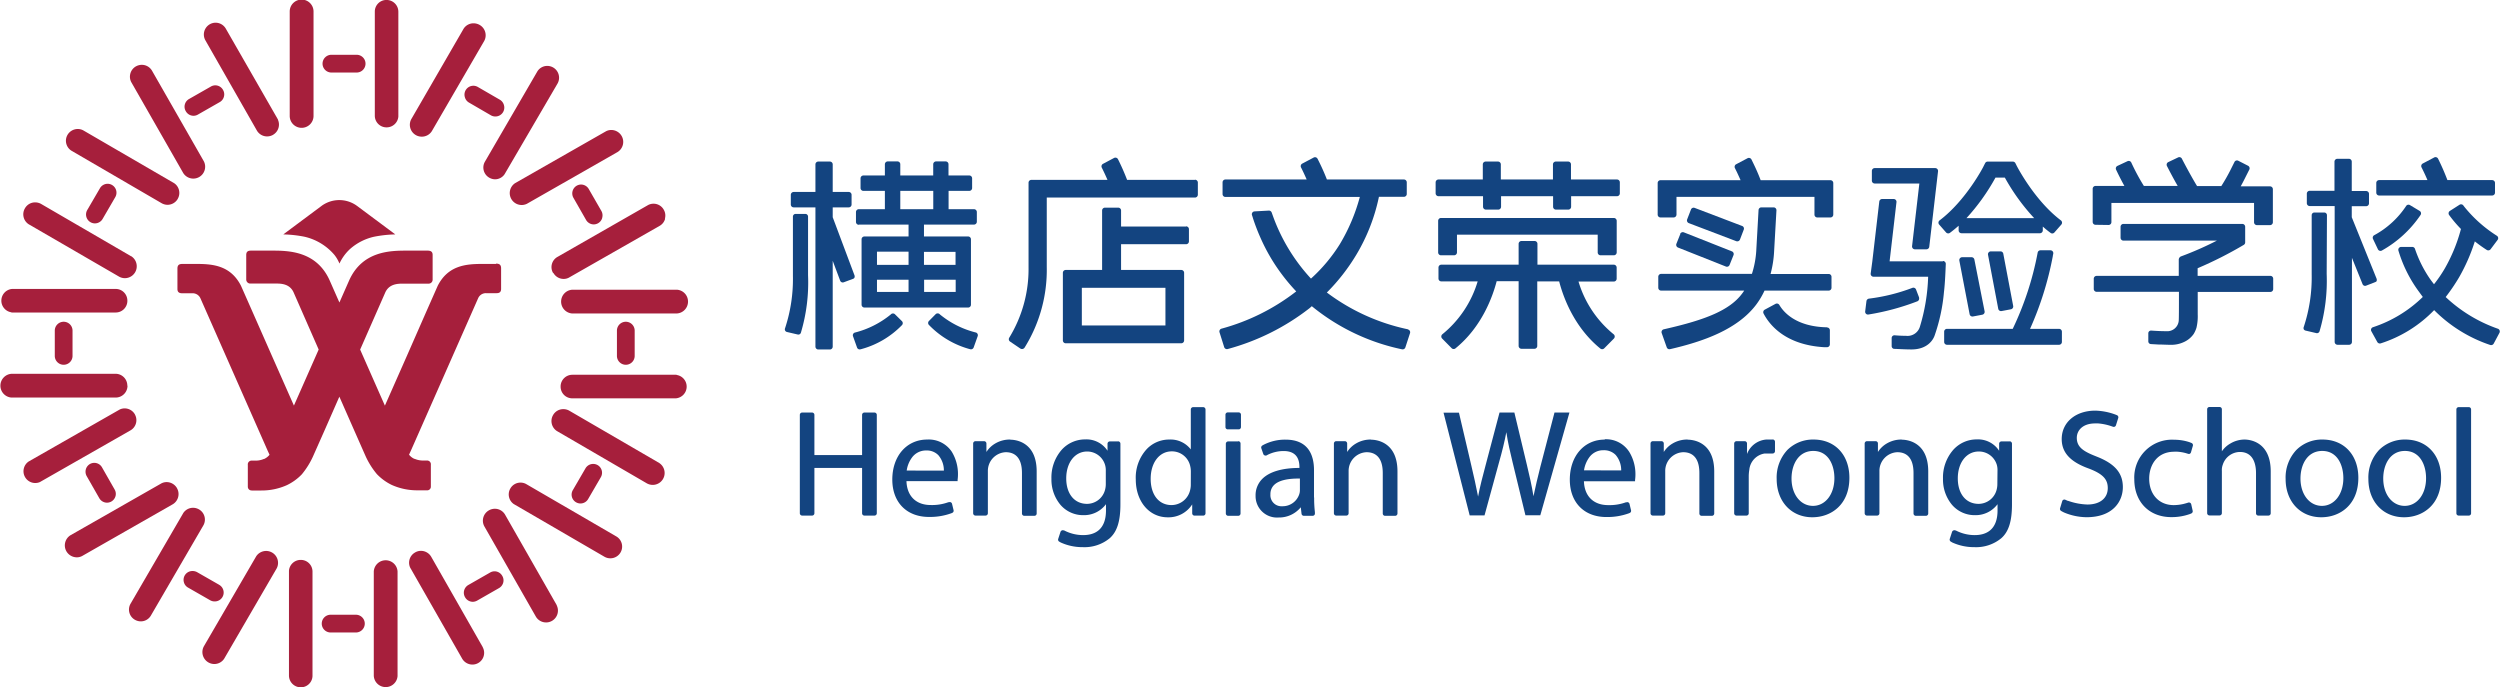 <svg id="图层_1" data-name="图层 1" xmlns="http://www.w3.org/2000/svg" viewBox="0 0 535.27 147.16"><defs><style>.cls-1{fill:#a61f3c;}.cls-2{fill:#134480;}</style></defs><title>wenrongshiyanxuexiao</title><path class="cls-1" d="M112.7,68h-3c-3.5,0-7.3.34-9.51,4.68l-2.51,5.68L93.45,88,88.88,98.34l-5.3-12,5.33-12.12c.83-2,2.8-2,3.89-2h5.36a.86.86,0,0,0,.94-.9V66.1c0-.62-.26-.92-1-.95H93.68c-3.51,0-9.63,0-12.48,6.44l-2.06,4.67-2.06-4.67c-2.84-6.44-9-6.44-12.47-6.44H60.19c-.75,0-1,.33-1,.95v5.2a.87.87,0,0,0,.94.9h5.37c1.08,0,3.05,0,3.88,2L74.7,86.33l-5.3,12L64.83,88l-4.25-9.64-2.51-5.68c-2.22-4.34-6-4.68-9.52-4.68h-3c-.72,0-1.09.22-1.09,1v4.36c0,.57.26.9.94.92h2.28a1.82,1.82,0,0,1,1.7,1.07l14.4,32.64.4.87a3.19,3.19,0,0,1-1.16.9l-.07,0h0a4.41,4.41,0,0,1-1.57.35h-1a.81.81,0,0,0-.85.91v4.7s0,.79.9.79h2a13.14,13.14,0,0,0,5.47-1.15,11,11,0,0,0,3.2-2.32,17.08,17.08,0,0,0,2.37-3.79L76,103.55l3.13-7.13,3.14,7.13,2.5,5.66A16.89,16.89,0,0,0,87.16,113a11.13,11.13,0,0,0,3.19,2.32,13.19,13.19,0,0,0,5.48,1.15h2a.78.78,0,0,0,.89-.79V111a.81.81,0,0,0-.86-.91h-1a4.46,4.46,0,0,1-1.58-.35h0l-.08,0a3.05,3.05,0,0,1-1.15-.9l.4-.87,14.4-32.64a1.8,1.8,0,0,1,1.69-1.07h2.28c.69,0,.94-.35.94-.92V68.93c0-.73-.36-1-1.08-1" transform="translate(-6.47 -11.49)"/><path class="cls-1" d="M82.88,55.55h0a6.42,6.42,0,0,0-7.53,0l-8.23,6.13a25.77,25.77,0,0,1,4.56.5,11.88,11.88,0,0,1,6.41,3.91,7.62,7.62,0,0,1,1.06,1.83,9.89,9.89,0,0,1,2.27-3.12,11.58,11.58,0,0,1,5.13-2.62,25.77,25.77,0,0,1,4.56-.5l-8.23-6.13" transform="translate(-6.47 -11.49)"/><path class="cls-1" d="M82.83,23.22h-5.4a1.9,1.9,0,0,0,0,3.8h5.4a1.9,1.9,0,0,0,0-3.8" transform="translate(-6.47 -11.49)"/><path class="cls-1" d="M91.76,36.45V14a2.53,2.53,0,0,0-2.53-2.52,2.49,2.49,0,0,0-2.51,2.45V36.25a2.5,2.5,0,0,0,2.44,2.51h.16a2.52,2.52,0,0,0,2.44-2.31" transform="translate(-6.47 -11.49)"/><path class="cls-1" d="M73.6,14a2.55,2.55,0,0,0-5.1-.09v22.4a2.55,2.55,0,0,0,5.1,0Z" transform="translate(-6.47 -11.49)"/><path class="cls-1" d="M142.36,82.28a1.9,1.9,0,0,0-3.8,0v5.41a1.9,1.9,0,0,0,3.8,0Z" transform="translate(-6.47 -11.49)"/><path class="cls-1" d="M22,82.28a1.9,1.9,0,1,0-3.8,0v5.41a1.9,1.9,0,0,0,3.8,0Z" transform="translate(-6.47 -11.49)"/><path class="cls-1" d="M8.92,78.4H31.23A2.5,2.5,0,0,0,33.74,76V75.8a2.5,2.5,0,0,0-2.31-2.44H9a2.52,2.52,0,0,0-.07,5" transform="translate(-6.47 -11.49)"/><path class="cls-1" d="M33.73,94.07a2.53,2.53,0,0,0-2.45-2.55H9a2.55,2.55,0,0,0-.09,5.09h22.4a2.54,2.54,0,0,0,2.46-2.54" transform="translate(-6.47 -11.49)"/><path class="cls-1" d="M54.41,32.2a1.86,1.86,0,0,0-.18-1.44,1.9,1.9,0,0,0-1.65-1,1.94,1.94,0,0,0-.94.25l-4.7,2.68a1.91,1.91,0,0,0-.89,1.15,1.86,1.86,0,0,0,.19,1.44,1.9,1.9,0,0,0,1.65,1,1.84,1.84,0,0,0,.94-.25l4.69-2.68a1.87,1.87,0,0,0,.89-1.15" transform="translate(-6.47 -11.49)"/><path class="cls-1" d="M66,37.11,54.82,17.63a2.53,2.53,0,0,0-2.2-1.28,2.53,2.53,0,0,0-2.21,3.71L61.47,39.44a2.53,2.53,0,0,0,2.18,1.26,2.61,2.61,0,0,0,1.19-.29l.13-.08a2.53,2.53,0,0,0,1-3.22" transform="translate(-6.47 -11.49)"/><path class="cls-1" d="M50.1,46,39,26.6a2.52,2.52,0,0,0-2.17-1.23,2.6,2.6,0,0,0-1.27.34,2.54,2.54,0,0,0-1,3.34L45.68,48.5A2.54,2.54,0,0,0,50.1,46" transform="translate(-6.47 -11.49)"/><path class="cls-1" d="M31.15,53.7a1.9,1.9,0,0,0-.69-2.6,1.86,1.86,0,0,0-.95-.26,1.91,1.91,0,0,0-1.64.95l-2.72,4.67a1.9,1.9,0,0,0,.69,2.6,1.86,1.86,0,0,0,.95.26,1.9,1.9,0,0,0,1.64-.94Z" transform="translate(-6.47 -11.49)"/><path class="cls-1" d="M44.56,54a2.52,2.52,0,0,0-.77-3.27L24.38,39.45a2.43,2.43,0,0,0-1.26-.34,2.54,2.54,0,0,0-2.19,1.25,2.51,2.51,0,0,0,.86,3.41L41.08,55a2.57,2.57,0,0,0,1.27.34,2.52,2.52,0,0,0,2.13-1.19Z" transform="translate(-6.47 -11.49)"/><path class="cls-1" d="M34.53,66.35,15.23,55.13A2.64,2.64,0,0,0,14,54.82a2.5,2.5,0,0,0-2.19,1.27,2.53,2.53,0,0,0,.78,3.4L32,70.74a2.56,2.56,0,0,0,1.21.31,2.55,2.55,0,0,0,1.36-4.7" transform="translate(-6.47 -11.49)"/><path class="cls-1" d="M82.67,143.11H77.26a1.9,1.9,0,0,0,0,3.8h5.41a1.9,1.9,0,1,0,0-3.8" transform="translate(-6.47 -11.49)"/><path class="cls-1" d="M73.38,133.88a2.5,2.5,0,0,0-2.44-2.51h-.16a2.52,2.52,0,0,0-2.44,2.31v22.44a2.53,2.53,0,0,0,2.53,2.53,2.5,2.5,0,0,0,2.51-2.45Z" transform="translate(-6.47 -11.49)"/><path class="cls-1" d="M91.59,133.84a2.55,2.55,0,0,0-5.09,0v22.32a2.55,2.55,0,0,0,5.09.09Z" transform="translate(-6.47 -11.49)"/><path class="cls-1" d="M31.2,117.73a1.86,1.86,0,0,0-.19-1.44l-2.68-4.7a1.9,1.9,0,0,0-1.65-1,1.93,1.93,0,0,0-.94.24,1.9,1.9,0,0,0-.89,1.15,1.93,1.93,0,0,0,.18,1.45l2.68,4.69a1.92,1.92,0,0,0,1.66,1,1.94,1.94,0,0,0,.94-.25,1.91,1.91,0,0,0,.89-1.15" transform="translate(-6.47 -11.49)"/><path class="cls-1" d="M35.39,100.28l-.08-.14a2.52,2.52,0,0,0-2.15-1.21,2.42,2.42,0,0,0-1.06.24L12.61,110.3A2.52,2.52,0,0,0,15,114.71l19.38-11.06a2.51,2.51,0,0,0,1-3.37" transform="translate(-6.47 -11.49)"/><path class="cls-1" d="M44.36,116a2.57,2.57,0,0,0-2.21-1.29A2.44,2.44,0,0,0,41,115L21.58,126.08a2.55,2.55,0,0,0-.89,3.45,2.59,2.59,0,0,0,2.22,1.29,2.43,2.43,0,0,0,1.12-.27l19.46-11.11a2.54,2.54,0,0,0,.87-3.43" transform="translate(-6.47 -11.49)"/><path class="cls-1" d="M53.36,136.68,48.68,134a2,2,0,0,0-1-.25,1.89,1.89,0,0,0-1.84,2.39,1.86,1.86,0,0,0,.88,1.15L51.45,140a1.89,1.89,0,0,0,.95.26,1.9,1.9,0,0,0,1-3.55" transform="translate(-6.47 -11.49)"/><path class="cls-1" d="M50,124a2.51,2.51,0,0,0-.85-3.4l-.14-.08a2.56,2.56,0,0,0-1.21-.31,2.53,2.53,0,0,0-2.06,1.08L34.43,140.74a2.5,2.5,0,0,0-.26,1.91,2.48,2.48,0,0,0,1.17,1.53,2.54,2.54,0,0,0,1.28.35,2.49,2.49,0,0,0,2.13-1.2Z" transform="translate(-6.47 -11.49)"/><path class="cls-1" d="M65.73,133.15a2.55,2.55,0,0,0-4.4-2.56l-11.22,19.3a2.56,2.56,0,0,0,2.25,3.77,2.51,2.51,0,0,0,2.11-1.14Z" transform="translate(-6.47 -11.49)"/><path class="cls-1" d="M114.21,136.25a1.86,1.86,0,0,0-.19-1.44,1.9,1.9,0,0,0-1.65-1,1.94,1.94,0,0,0-.94.25l-4.7,2.69a1.91,1.91,0,0,0-.7,2.59,1.91,1.91,0,0,0,1.65,1,1.94,1.94,0,0,0,.94-.25l4.7-2.69a1.91,1.91,0,0,0,.89-1.15" transform="translate(-6.47 -11.49)"/><path class="cls-1" d="M109.85,150.08,98.79,130.69a2.55,2.55,0,0,0-2.18-1.26,2.5,2.5,0,0,0-1.19.3l-.13.08a2.51,2.51,0,0,0-1,3.21l11.13,19.49a2.55,2.55,0,0,0,2.2,1.27,2.51,2.51,0,0,0,2.21-3.7" transform="translate(-6.47 -11.49)"/><path class="cls-1" d="M125.69,141.09l-11.11-19.46a2.53,2.53,0,0,0-2.16-1.21,2.6,2.6,0,0,0-1.27.34,2.54,2.54,0,0,0-1,3.39l11.07,19.39a2.53,2.53,0,0,0,2.17,1.22,2.49,2.49,0,0,0,1.27-.34,2.53,2.53,0,0,0,1-3.33" transform="translate(-6.47 -11.49)"/><path class="cls-1" d="M135.11,113.67a1.91,1.91,0,0,0,.2-1.44,1.89,1.89,0,0,0-1.84-1.41,1.9,1.9,0,0,0-1.64.94l-2.72,4.68a1.91,1.91,0,0,0-.19,1.44,1.91,1.91,0,0,0,1.83,1.41,1.9,1.9,0,0,0,1.64-.94Z" transform="translate(-6.47 -11.49)"/><path class="cls-1" d="M138.47,126.37l-19.29-11.21a2.46,2.46,0,0,0-1.26-.34,2.5,2.5,0,0,0-2.14,1.19l-.08.14a2.51,2.51,0,0,0,.77,3.26l19.41,11.28a2.53,2.53,0,0,0,3.45-.91,2.51,2.51,0,0,0-.86-3.41" transform="translate(-6.47 -11.49)"/><path class="cls-1" d="M147.67,110.65,128.3,99.39a2.55,2.55,0,0,0-1.21-.3,2.5,2.5,0,0,0-2.2,1.27,2.54,2.54,0,0,0,.84,3.43L145,115a2.64,2.64,0,0,0,1.23.31,2.55,2.55,0,0,0,1.41-4.67" transform="translate(-6.47 -11.49)"/><path class="cls-1" d="M151.34,91.73H129a2.52,2.52,0,0,0-2.5,2.45v.16a2.5,2.5,0,0,0,2.31,2.43h22.44a2.52,2.52,0,0,0,.07-5" transform="translate(-6.47 -11.49)"/><path class="cls-1" d="M153.78,76.07a2.54,2.54,0,0,0-2.39-2.55H129a2.55,2.55,0,0,0,0,5.09H151.3a2.54,2.54,0,0,0,2.48-2.54" transform="translate(-6.47 -11.49)"/><path class="cls-1" d="M135.41,58.1a1.9,1.9,0,0,0-.18-1.44L132.55,52a1.92,1.92,0,0,0-1.66-1,1.94,1.94,0,0,0-.94.25,1.91,1.91,0,0,0-.7,2.6l2.68,4.69a1.91,1.91,0,0,0,1.65,1,1.94,1.94,0,0,0,.94-.25,1.87,1.87,0,0,0,.89-1.15" transform="translate(-6.47 -11.49)"/><path class="cls-1" d="M148.83,58.31a2.45,2.45,0,0,0-.24-1.91,2.5,2.5,0,0,0-3.37-1L125.84,66.49a2.5,2.5,0,0,0-1,3.36L125,70a2.5,2.5,0,0,0,2.15,1.21,2.42,2.42,0,0,0,1.06-.24l19.49-11.12a2.48,2.48,0,0,0,1.18-1.53" transform="translate(-6.47 -11.49)"/><path class="cls-1" d="M139.57,40.61a2.57,2.57,0,0,0-2.22-1.29,2.43,2.43,0,0,0-1.12.27l-19.45,11.1a2.55,2.55,0,0,0,2.51,4.43l19.39-11.07a2.54,2.54,0,0,0,.89-3.44" transform="translate(-6.47 -11.49)"/><path class="cls-1" d="M114.37,34a1.9,1.9,0,0,0-.88-1.16l-4.68-2.71A1.9,1.9,0,0,0,106,32.3a1.89,1.89,0,0,0,.88,1.15l4.68,2.72a1.89,1.89,0,0,0,1,.26A1.9,1.9,0,0,0,114.37,34" transform="translate(-6.47 -11.49)"/><path class="cls-1" d="M125.83,29.4a2.53,2.53,0,0,0-2.19-3.8,2.49,2.49,0,0,0-2.13,1.2L110.3,46.1a2.5,2.5,0,0,0,.85,3.39l.14.08a2.53,2.53,0,0,0,1.21.31,2.47,2.47,0,0,0,2-1.08Z" transform="translate(-6.47 -11.49)"/><path class="cls-1" d="M110.15,20.25a2.55,2.55,0,0,0-1-3.43,2.64,2.64,0,0,0-1.29-.34,2.52,2.52,0,0,0-2.11,1.13L94.53,37a2.54,2.54,0,0,0,2.26,3.75,2.52,2.52,0,0,0,2.14-1.18Z" transform="translate(-6.47 -11.49)"/><path class="cls-2" d="M350.06,105.61c-4.41,0-7.48,3.53-7.48,8.58,0,4.88,3.07,8,7.83,8a13.56,13.56,0,0,0,4.83-.8l.16-.07a.49.49,0,0,0,.29-.57l-.33-1.37a.49.49,0,0,0-.66-.34l-.12,0a10.29,10.29,0,0,1-3.78.6c-3.15,0-5.09-1.91-5.2-5.11h10.95l0-.27a8.85,8.85,0,0,0,.08-1.21,9.13,9.13,0,0,0-1.34-4.83,5.9,5.9,0,0,0-5.26-2.68m-4.41,6.65a6.25,6.25,0,0,1,1.12-2.77,3.66,3.66,0,0,1,3.06-1.53,3.48,3.48,0,0,1,2.59,1,5,5,0,0,1,1.19,3.32Z" transform="translate(-6.47 -11.49)"/><path class="cls-2" d="M336.41,110.91l-.11.41c-.58,2.35-1.09,4.38-1.5,6.42-.34-2.15-.88-4.52-1.42-6.76l-2.67-11.16h-3.18l-2.93,11.09c-.63,2.37-1.28,4.82-1.66,6.9-.39-2-.92-4.45-1.5-6.87l-2.6-11.1v0h-3.3l5.6,22v0h3.18l3.13-11.44c.67-2.36,1.15-4.33,1.54-6.37.33,2.21.83,4.36,1.32,6.36l2.77,11.43v0h3.18l6.24-22v0h-3.2Z" transform="translate(-6.47 -11.49)"/><path class="cls-2" d="M394.77,105.6a7.77,7.77,0,0,0-5.61,2.23,8.65,8.65,0,0,0-2.29,6.22c0,4.82,3.14,8.19,7.64,8.19,3.95,0,7.93-2.62,7.93-8.45,0-4.9-3.08-8.19-7.67-8.19m-.13,14.2c-2.66,0-4.59-2.46-4.59-5.85,0-2.94,1.44-5.91,4.66-5.91s4.52,3,4.52,5.84c0,3.43-1.93,5.92-4.59,5.92" transform="translate(-6.47 -11.49)"/><path class="cls-2" d="M487.06,105.6a6,6,0,0,0-3,.82,5.56,5.56,0,0,0-1.87,1.7v-9a.49.49,0,0,0-.5-.49h-2.15a.49.49,0,0,0-.5.49v22.23a.5.5,0,0,0,.5.5h2.15a.5.5,0,0,0,.5-.5V112.3a3.19,3.19,0,0,1,.19-1.3,3.9,3.9,0,0,1,3.66-2.74c3,0,3.46,2.82,3.46,4.49v8.63a.49.49,0,0,0,.49.5h2.16a.5.5,0,0,0,.5-.5v-8.95c0-6.5-4.68-6.83-5.61-6.83" transform="translate(-6.47 -11.49)"/><path class="cls-2" d="M503.74,105.6a7.73,7.73,0,0,0-5.6,2.23,8.61,8.61,0,0,0-2.3,6.22c0,4.82,3.14,8.19,7.64,8.19,3.95,0,7.93-2.62,7.93-8.45,0-4.9-3.08-8.19-7.67-8.19m-.13,14.2c-2.66,0-4.59-2.46-4.59-5.85,0-2.94,1.44-5.91,4.66-5.91s4.52,3,4.52,5.84c0,3.43-1.93,5.92-4.59,5.92" transform="translate(-6.47 -11.49)"/><path class="cls-2" d="M521.46,105.6a7.77,7.77,0,0,0-5.61,2.23,8.65,8.65,0,0,0-2.29,6.22c0,4.82,3.14,8.19,7.64,8.19,3.95,0,7.93-2.62,7.93-8.45,0-4.9-3.08-8.19-7.67-8.19m-.13,14.2c-2.66,0-4.59-2.46-4.59-5.85,0-2.94,1.44-5.91,4.65-5.91s4.52,3,4.52,5.84c0,3.43-1.92,5.92-4.58,5.92" transform="translate(-6.47 -11.49)"/><path class="cls-2" d="M535.06,98.66h-2.17a.49.49,0,0,0-.49.49v22.24a.49.49,0,0,0,.49.49h2.17a.49.49,0,0,0,.49-.49V99.15a.49.49,0,0,0-.49-.49" transform="translate(-6.47 -11.49)"/><path class="cls-2" d="M367.79,105.6a6.14,6.14,0,0,0-3.21.85,5.63,5.63,0,0,0-1.88,1.81v-1.81a.5.5,0,0,0-.5-.5h-1.84a.5.5,0,0,0-.5.5v14.93a.5.5,0,0,0,.5.5h2.16a.49.49,0,0,0,.49-.5v-9a4,4,0,0,1,3.85-4.07c1.58,0,3.46.78,3.46,4.46v8.66a.49.49,0,0,0,.49.5H373a.5.5,0,0,0,.5-.5v-9c0-6.48-4.73-6.8-5.68-6.8" transform="translate(-6.47 -11.49)"/><path class="cls-2" d="M413.65,105.6a6.15,6.15,0,0,0-3.22.85,5.63,5.63,0,0,0-1.88,1.81v-1.81a.49.49,0,0,0-.49-.5h-1.85a.5.5,0,0,0-.5.5v14.93a.5.5,0,0,0,.5.5h2.16a.5.5,0,0,0,.5-.5v-9a4,4,0,0,1,3.84-4.07c1.58,0,3.46.78,3.46,4.46v8.66a.5.5,0,0,0,.5.5h2.15a.5.5,0,0,0,.5-.5v-9c0-6.48-4.73-6.8-5.67-6.8" transform="translate(-6.47 -11.49)"/><path class="cls-2" d="M436.8,106H435a.5.5,0,0,0-.5.5V108a5.4,5.4,0,0,0-4.8-2.43,6.72,6.72,0,0,0-5,2.21,9,9,0,0,0-2.22,6.23,8.44,8.44,0,0,0,1.91,5.54,6.38,6.38,0,0,0,4.89,2.24,5.85,5.85,0,0,0,4.88-2.35v1.32c0,4.38-2.65,5.3-4.88,5.3a8.77,8.77,0,0,1-4.07-1l-.07,0a.54.54,0,0,0-.43,0,.52.52,0,0,0-.29.31l-.49,1.5a.5.5,0,0,0,.22.58l.32.19a11.21,11.21,0,0,0,4.72,1,8.48,8.48,0,0,0,5.78-1.92c1.58-1.4,2.28-3.64,2.28-7.24v-13a.47.47,0,0,0-.15-.35.45.45,0,0,0-.35-.15m-2.63,9.13a4.76,4.76,0,0,1-.22,1.46,4,4,0,0,1-3.79,2.8c-2.71,0-4.46-2.14-4.46-5.46s1.81-5.75,4.49-5.75A4,4,0,0,1,434,111a4.05,4.05,0,0,1,.15,1.24Z" transform="translate(-6.47 -11.49)"/><path class="cls-2" d="M193.7,99.82h-2.16a.49.49,0,0,0-.49.5v8.6H180.84v-8.6a.5.5,0,0,0-.5-.5h-2.12a.5.5,0,0,0-.5.5v21.06a.5.5,0,0,0,.5.5h2.12a.5.5,0,0,0,.5-.5v-9.7h10.21v9.7a.49.49,0,0,0,.49.5h2.16a.5.5,0,0,0,.5-.5V100.32a.5.5,0,0,0-.5-.5" transform="translate(-6.47 -11.49)"/><path class="cls-2" d="M205,105.6c-4.4,0-7.48,3.52-7.48,8.57,0,4.88,3.08,8,7.84,8a13.33,13.33,0,0,0,4.83-.8l.16-.07a.49.49,0,0,0,.29-.57l-.33-1.36a.49.49,0,0,0-.66-.35l-.13,0a10.19,10.19,0,0,1-3.77.6c-3.15,0-5.09-1.91-5.2-5.11h10.95l0-.28a8.81,8.81,0,0,0,.08-1.2,9.16,9.16,0,0,0-1.34-4.84A5.92,5.92,0,0,0,205,105.6m-4.4,6.64a6.17,6.17,0,0,1,1.12-2.77,3.69,3.69,0,0,1,3.06-1.53,3.45,3.45,0,0,1,2.59,1,5,5,0,0,1,1.19,3.31Z" transform="translate(-6.47 -11.49)"/><path class="cls-2" d="M271.58,106h-2.14a.51.51,0,0,0-.51.5v14.93a.51.51,0,0,0,.51.5h2.14a.5.5,0,0,0,.5-.5V106.45a.5.5,0,0,0-.5-.5" transform="translate(-6.47 -11.49)"/><path class="cls-2" d="M287.81,118v-5.84c0-3-1.06-6.54-6.09-6.54a10.08,10.08,0,0,0-4.72,1.11l-.26.15a.5.5,0,0,0-.21.59l.42,1.22a.48.48,0,0,0,.29.3.54.54,0,0,0,.43,0l.21-.12a7.75,7.75,0,0,1,3.42-.81c2.25,0,3.39,1.16,3.39,3.45v.17c-3.67,0-6.41.81-7.94,2.33a4.93,4.93,0,0,0-1.45,3.63,4.58,4.58,0,0,0,4.93,4.65,6,6,0,0,0,4.75-2.19l.16,1.39a.5.5,0,0,0,.49.44h1.88a.5.5,0,0,0,.38-.17.49.49,0,0,0,.11-.4c0-.09,0-.17,0-.23a24.53,24.53,0,0,1-.16-3.1m-3.05-1.51a2.81,2.81,0,0,1-.16.85,3.74,3.74,0,0,1-3.63,2.51,2.36,2.36,0,0,1-2.52-2.56,2.68,2.68,0,0,1,.79-2c.93-.91,2.69-1.37,5.21-1.37h.31Z" transform="translate(-6.47 -11.49)"/><path class="cls-2" d="M222.76,105.6a6.14,6.14,0,0,0-3.21.85,5.63,5.63,0,0,0-1.88,1.81v-1.81a.5.5,0,0,0-.5-.5h-1.84a.5.5,0,0,0-.5.5v14.93a.5.5,0,0,0,.5.5h2.15a.5.5,0,0,0,.5-.5v-9a4,4,0,0,1,3.85-4.07c1.57,0,3.45.78,3.45,4.46v8.66a.5.5,0,0,0,.5.5h2.16a.49.49,0,0,0,.49-.5v-9c0-6.48-4.72-6.8-5.67-6.8" transform="translate(-6.47 -11.49)"/><path class="cls-2" d="M300,105.6a6.14,6.14,0,0,0-3.21.85,5.63,5.63,0,0,0-1.88,1.81v-1.81a.5.5,0,0,0-.5-.5h-1.84a.5.5,0,0,0-.5.5v14.93a.5.5,0,0,0,.5.5h2.15a.5.5,0,0,0,.5-.5v-9a4,4,0,0,1,3.85-4.07c1.57,0,3.46.78,3.46,4.46v8.66a.49.49,0,0,0,.49.5h2.16a.5.5,0,0,0,.5-.5v-9c0-6.48-4.73-6.8-5.68-6.8" transform="translate(-6.47 -11.49)"/><path class="cls-2" d="M245.89,106H244.1a.5.5,0,0,0-.5.5V108a5.4,5.4,0,0,0-4.8-2.43,6.75,6.75,0,0,0-5,2.21,9,9,0,0,0-2.21,6.23,8.44,8.44,0,0,0,1.91,5.54,6.38,6.38,0,0,0,4.89,2.24,5.85,5.85,0,0,0,4.88-2.35v1.32c0,4.38-2.65,5.3-4.88,5.3a8.77,8.77,0,0,1-4.07-1l-.07,0a.54.54,0,0,0-.43,0,.5.5,0,0,0-.29.31l-.49,1.5a.49.49,0,0,0,.21.58l.33.19a11.16,11.16,0,0,0,4.71,1,8.49,8.49,0,0,0,5.79-1.92c1.57-1.4,2.28-3.64,2.28-7.24v-13a.51.51,0,0,0-.5-.5m-2.63,9.13a4.76,4.76,0,0,1-.22,1.46,4,4,0,0,1-3.79,2.8c-2.71,0-4.46-2.14-4.46-5.46s1.81-5.75,4.49-5.75a4,4,0,0,1,3.83,2.9,4.05,4.05,0,0,1,.15,1.24Z" transform="translate(-6.47 -11.49)"/><path class="cls-2" d="M264.07,98.66h-2.13a.51.51,0,0,0-.51.51v8.54a5.48,5.48,0,0,0-4.63-2.11,6.62,6.62,0,0,0-4.76,2,9,9,0,0,0-2.39,6.55c0,4.69,2.87,8.1,6.83,8.1a6,6,0,0,0,5.25-2.77v1.91a.5.5,0,0,0,.5.5h1.85a.5.5,0,0,0,.5-.5V99.17a.51.51,0,0,0-.51-.51m-2.64,16.51a4.55,4.55,0,0,1-.13,1.19,4.11,4.11,0,0,1-4,3.27c-2.71,0-4.46-2.2-4.46-5.62s1.82-5.88,4.52-5.88a4,4,0,0,1,3.95,3.18,4.82,4.82,0,0,1,.13,1.15Z" transform="translate(-6.47 -11.49)"/><path class="cls-2" d="M271.68,99.79h-2.34a.49.49,0,0,0-.49.49v2.65a.49.49,0,0,0,.49.49h2.34a.49.49,0,0,0,.49-.49v-2.65a.49.49,0,0,0-.49-.49" transform="translate(-6.47 -11.49)"/><path class="cls-2" d="M386,105.6h-1.36a4.8,4.8,0,0,0-4.12,3.1v-2.25a.5.5,0,0,0-.5-.5h-1.75a.51.51,0,0,0-.5.5v14.93a.5.5,0,0,0,.5.5h2.12a.5.5,0,0,0,.5-.5v-8a8.35,8.35,0,0,1,.12-1.3,3.9,3.9,0,0,1,3.29-3.49l.48,0H386a.51.51,0,0,0,.51-.51v-2a.5.5,0,0,0-.51-.5" transform="translate(-6.47 -11.49)"/><path class="cls-2" d="M455.34,109.23h0c-2.79-1.08-4.21-2-4.21-4,0-1.53,1.21-3.08,3.92-3.08l.6,0h.06a11.63,11.63,0,0,1,2.82.59l.34.12a.49.49,0,0,0,.64-.31L460,101a.5.5,0,0,0-.28-.62l-.35-.14a13.37,13.37,0,0,0-4.26-.83c-4.24,0-7.21,2.5-7.21,6.09,0,2.9,1.86,4.91,5.86,6.33,2.9,1.12,4,2.24,4,4.15,0,2.18-1.67,3.53-4.37,3.53a13.59,13.59,0,0,1-4.07-.77c-.15,0-.37-.13-.65-.25a.51.51,0,0,0-.4,0,.48.48,0,0,0-.26.3l-.46,1.52a.5.5,0,0,0,.23.58c.19.11.47.26.65.34a12.76,12.76,0,0,0,4.77,1c5.75,0,7.79-3.47,7.79-6.44s-1.64-5-5.66-6.56" transform="translate(-6.47 -11.49)"/><path class="cls-2" d="M472,108.2l.64,0h0a9.45,9.45,0,0,1,1.77.29l.53.16a.5.5,0,0,0,.38,0,.53.53,0,0,0,.25-.3l.41-1.41a.5.5,0,0,0-.28-.6c-.25-.1-.44-.18-.58-.22a10.51,10.51,0,0,0-3.14-.48,8.08,8.08,0,0,0-8.54,8.45c0,4.86,3.18,8.12,7.93,8.12a11.59,11.59,0,0,0,4-.67l.3-.13a.5.5,0,0,0,.27-.56l-.31-1.39a.5.5,0,0,0-.64-.36c-.35.12-.74.22-1.1.31a9.71,9.71,0,0,1-2,.23c-3.15,0-5.26-2.28-5.26-5.68,0-2.86,1.66-5.75,5.36-5.75" transform="translate(-6.47 -11.49)"/><path class="cls-2" d="M260.42,60H246.5V56.56a.61.61,0,0,0-.61-.61h-2.83a.61.61,0,0,0-.62.61V69.29h-7.79a.61.61,0,0,0-.61.61V84.38a.61.61,0,0,0,.62.61h24.72a.61.61,0,0,0,.62-.61V69.9a.61.61,0,0,0-.61-.61H246.5V63.78h13.92a.61.61,0,0,0,.61-.62v-2.6a.61.61,0,0,0-.61-.61M256,81.17H238.1V73.11H256Z" transform="translate(-6.47 -11.49)"/><path class="cls-2" d="M262.32,50H247.79a48,48,0,0,0-1.95-4.42.62.62,0,0,0-.84-.27l-2.37,1.26a.61.61,0,0,0-.26.81c.3.59.76,1.56,1.22,2.62H227.3a.61.61,0,0,0-.61.61V68.79a28.14,28.14,0,0,1-4.13,15,.61.61,0,0,0,.17.83l2.18,1.48a.66.66,0,0,0,.93-.18,31.45,31.45,0,0,0,4.75-17.3V53.79h31.73a.62.62,0,0,0,.62-.62V50.58a.61.61,0,0,0-.62-.61" transform="translate(-6.47 -11.49)"/><path class="cls-2" d="M352.65,49.92h-9.82V46.69a.61.61,0,0,0-.61-.61h-2.64a.61.61,0,0,0-.61.61v3.23H327.81V46.69a.61.61,0,0,0-.61-.61h-2.63a.61.61,0,0,0-.62.61v3.23h-9.48a.62.62,0,0,0-.62.62v2.35a.62.62,0,0,0,.62.61H324v2.25a.62.62,0,0,0,.62.62h2.63a.61.61,0,0,0,.61-.62V53.5H339v2.26a.61.61,0,0,0,.61.61h2.64a.61.61,0,0,0,.61-.61V53.5h9.82a.61.61,0,0,0,.61-.61V50.54a.61.61,0,0,0-.61-.62" transform="translate(-6.47 -11.49)"/><path class="cls-2" d="M352,68.16H335.65V63.7a.61.61,0,0,0-.61-.61h-2.81a.61.61,0,0,0-.61.61v4.46H315.07a.61.61,0,0,0-.61.62v2.35a.61.61,0,0,0,.61.61h7.78a23.06,23.06,0,0,1-7.56,11.32.62.62,0,0,0-.05.91l2.06,2.09a.61.61,0,0,0,.82,0c5.66-4.61,7.95-11.1,8.8-14.36h4.7V85.56a.62.62,0,0,0,.61.61H335a.61.61,0,0,0,.61-.61V71.74h4.69c.84,3.26,3.14,9.75,8.79,14.36a.63.63,0,0,0,.83,0L352,84a.63.63,0,0,0,0-.91,23,23,0,0,1-7.56-11.32H352a.61.61,0,0,0,.61-.61V68.78a.62.62,0,0,0-.61-.62" transform="translate(-6.47 -11.49)"/><path class="cls-2" d="M352,58.16h-37a.61.61,0,0,0-.61.62v6.76a.61.61,0,0,0,.61.61h2.81a.62.62,0,0,0,.61-.61v-3.8h30.13v3.79a.61.61,0,0,0,.61.62H352a.62.62,0,0,0,.62-.62V58.78a.62.62,0,0,0-.62-.62" transform="translate(-6.47 -11.49)"/><path class="cls-2" d="M307.94,82a43.83,43.83,0,0,1-17.38-7.88,41.92,41.92,0,0,0,6.31-8.09,39.92,39.92,0,0,0,4.84-12.4h5.35a.61.61,0,0,0,.61-.61V50.54a.61.61,0,0,0-.61-.62H290.57a46.67,46.67,0,0,0-2-4.43.61.61,0,0,0-.83-.27l-2.45,1.3a.62.62,0,0,0-.26.82c.29.56.75,1.53,1.21,2.58h-17.4a.61.61,0,0,0-.61.62v2.51a.61.61,0,0,0,.61.61h28.78a39.32,39.32,0,0,1-4.29,10.12,34.68,34.68,0,0,1-6.17,7.36A39.36,39.36,0,0,1,279.11,58c-.07-.19-.24-.68-.36-1a.63.63,0,0,0-.62-.42l-3.05.17a.61.61,0,0,0-.55.8c.09.26.17.52.2.63a42.16,42.16,0,0,0,1.66,4.31h0A39.34,39.34,0,0,0,281,70.33a40.47,40.47,0,0,0,3,3.55l-.15.12A45.51,45.51,0,0,1,268,81.86a.61.61,0,0,0-.42.78l1,3.18a.62.62,0,0,0,.75.4,49.48,49.48,0,0,0,17.48-8.71c.19-.14.35-.31.53-.46a45.08,45.08,0,0,0,19.31,9.23.62.62,0,0,0,.72-.41l1-3.06a.61.61,0,0,0-.46-.78" transform="translate(-6.47 -11.49)"/><path class="cls-2" d="M447.29,81.9h-6.17A69.56,69.56,0,0,0,446,66.3c0-.13.06-.31.09-.5a.61.61,0,0,0-.6-.72h-2.14a.61.61,0,0,0-.6.5,65.74,65.74,0,0,1-5.34,16.32H423.33a.6.6,0,0,0-.6.61V84.7a.61.61,0,0,0,.6.61h24a.61.61,0,0,0,.61-.61V82.51a.61.61,0,0,0-.61-.61" transform="translate(-6.47 -11.49)"/><path class="cls-2" d="M407.86,50.78h9.56l-1.56,13.41a.61.61,0,0,0,.61.68h2.46a.62.62,0,0,0,.61-.54l1.88-16.17a.61.61,0,0,0-.61-.68H407.86a.61.61,0,0,0-.61.61v2.07a.61.61,0,0,0,.61.62" transform="translate(-6.47 -11.49)"/><path class="cls-2" d="M417.38,75.23l-.67-1.75a.61.61,0,0,0-.8-.35,39.62,39.62,0,0,1-9.29,2.3.63.63,0,0,0-.53.54l-.27,2.19a.6.6,0,0,0,.7.67A52.25,52.25,0,0,0,417,76a.63.63,0,0,0,.34-.79" transform="translate(-6.47 -11.49)"/><path class="cls-2" d="M423.14,61.26a.62.62,0,0,0,.83.08c.65-.48,1.27-1,1.86-1.52v1a.62.62,0,0,0,.61.61h16.79a.62.62,0,0,0,.62-.62V60c.53.47,1.08.93,1.66,1.35a.6.6,0,0,0,.82-.08l1.49-1.7a.62.62,0,0,0-.09-.89c-5.66-4.27-9.41-11.58-9.45-11.66l-.3-.6a.63.63,0,0,0-.55-.33h-5.38a.61.61,0,0,0-.55.34l-.3.59c0,.08-3.79,7.39-9.45,11.66a.61.61,0,0,0-.09.89Zm10.58-11.75v0h2v0A44,44,0,0,0,442,58.19H427.51a44.32,44.32,0,0,0,6.21-8.68" transform="translate(-6.47 -11.49)"/><path class="cls-2" d="M422.46,67.44H411.05l1.47-12.66a.6.6,0,0,0-.6-.68h-2.47a.62.62,0,0,0-.61.54l-1.49,12.8h0L407,70.05a.61.61,0,0,0,.61.69H419.3a40.68,40.68,0,0,1-1.75,10.65,2.76,2.76,0,0,1-3,2c-1.1,0-1.91-.07-2.42-.11a.59.59,0,0,0-.64.58v1.74a.59.59,0,0,0,.55.59c.67,0,1.93.11,3.68.12,3.53,0,4.72-2.17,5-3.07A38.24,38.24,0,0,0,422.69,74h0c.23-1.89.34-4.72.39-6a.62.62,0,0,0-.62-.63" transform="translate(-6.47 -11.49)"/><path class="cls-2" d="M434.78,65.31h-2.06a.62.62,0,0,0-.6.73l2.19,11.56a.61.61,0,0,0,.71.49l2-.38a.61.61,0,0,0,.49-.71l-2.12-11.19a.61.61,0,0,0-.6-.5" transform="translate(-6.47 -11.49)"/><path class="cls-2" d="M428.59,66.56h-2a.62.62,0,0,0-.61.73l2.2,11.47a.62.62,0,0,0,.72.49l2-.38a.62.62,0,0,0,.49-.72L429.2,67.06a.62.62,0,0,0-.61-.5" transform="translate(-6.47 -11.49)"/><path class="cls-2" d="M189.42,70.88a.58.58,0,0,0,0-.45L184.76,58V55.89h3.43a.61.61,0,0,0,.61-.61V53.2a.61.61,0,0,0-.61-.61h-3.43v-5.9a.61.61,0,0,0-.61-.61h-2.47a.61.61,0,0,0-.62.61v5.9h-4.65a.62.62,0,0,0-.62.61v2.08a.61.61,0,0,0,.62.61h4.65V85.7a.62.62,0,0,0,.62.62h2.47a.61.61,0,0,0,.61-.62V67.33l1.6,4.26a.59.59,0,0,0,.76.34l2-.74a.53.53,0,0,0,.33-.31" transform="translate(-6.47 -11.49)"/><path class="cls-2" d="M179.48,57.87a.58.58,0,0,0-.58-.58h-2.08a.58.58,0,0,0-.58.58V70.54a33.6,33.6,0,0,1-1.69,11.25.58.58,0,0,0,.41.78l2.31.54a.57.57,0,0,0,.68-.39,37.62,37.62,0,0,0,1.53-12.31Z" transform="translate(-6.47 -11.49)"/><path class="cls-2" d="M190.35,59.58H201v2.54h-9.45a.61.61,0,0,0-.61.61v14a.62.62,0,0,0,.61.61h22.2a.61.61,0,0,0,.61-.61v-14a.61.61,0,0,0-.61-.61h-9.45V59.58H215a.62.62,0,0,0,.62-.62V56.89a.61.61,0,0,0-.62-.61h-5.43V52.36H214a.61.61,0,0,0,.61-.61V49.67a.61.61,0,0,0-.61-.61h-4.45v-2.4a.61.61,0,0,0-.61-.61H206.9a.62.62,0,0,0-.62.61v2.4h-7.05v-2.4a.61.61,0,0,0-.61-.61h-2.07a.62.62,0,0,0-.62.61v2.4h-4.59a.62.62,0,0,0-.62.61v2.08a.61.61,0,0,0,.62.61h4.59v3.92h-5.58a.61.61,0,0,0-.61.61V59a.61.61,0,0,0,.61.62M211.09,74h-6.76V71.38h6.76ZM201,74h-6.76V71.38H201Zm-6.76-8.62H201v2.82h-6.76Zm16.82,2.82h-6.76V65.42h6.76ZM199.23,52.36h7.06v3.92h-7.06Z" transform="translate(-6.47 -11.49)"/><path class="cls-2" d="M198.08,78.77a.62.62,0,0,0-.84,0,.52.52,0,0,1-.11.1,19.84,19.84,0,0,1-7.6,3.82h0a.6.6,0,0,0-.42.8l.86,2.41a.6.6,0,0,0,.73.38l.21-.05a19.09,19.09,0,0,0,8.62-5.07s0,0,.06-.06a.61.61,0,0,0,0-.84Z" transform="translate(-6.47 -11.49)"/><path class="cls-2" d="M215.36,82.67h0a19.67,19.67,0,0,1-7.6-3.82l-.11-.1a.62.62,0,0,0-.84,0l-1.45,1.47a.61.61,0,0,0,0,.84l.06.06A19.09,19.09,0,0,0,214,86.21l.2.05a.61.61,0,0,0,.74-.38l.86-2.41a.61.61,0,0,0-.42-.8" transform="translate(-6.47 -11.49)"/><path class="cls-2" d="M457.93,59.66a.61.61,0,0,0,.61-.62v-4.1h30.54v4.14a.61.61,0,0,0,.62.61h2.8a.61.61,0,0,0,.61-.61V52a.61.61,0,0,0-.61-.61h-6.28c.46-.82.85-1.61,1.27-2.45.19-.36.37-.74.58-1.14a.62.62,0,0,0-.27-.82l-2.09-1.07a.6.6,0,0,0-.82.26l-.58,1.16h0a40,40,0,0,1-2.24,4h-5.19c-1.14-1.86-2.71-4.8-3.25-5.86a.61.61,0,0,0-.82-.27l-2.1,1a.62.62,0,0,0-.28.83c.45.89,1.35,2.62,2.3,4.27h-7.24a45,45,0,0,1-2.69-5,.61.61,0,0,0-.81-.3l-2.14,1a.61.61,0,0,0-.31.82c.35.74,1,2.08,1.78,3.48h-6.18a.61.61,0,0,0-.61.61V59a.61.61,0,0,0,.61.62Z" transform="translate(-6.47 -11.49)"/><path class="cls-2" d="M492.57,70.55H477V68.92a84.08,84.08,0,0,0,9.88-5,.62.62,0,0,0,.3-.52V60.05a.62.62,0,0,0-.62-.62H461.12a.62.62,0,0,0-.62.62v2.34a.62.62,0,0,0,.62.62h20a69.58,69.58,0,0,1-7.69,3.38.79.79,0,0,0-.47.76h0v3.41H455.38a.61.61,0,0,0-.62.61v2.18a.62.62,0,0,0,.62.62H473c0,3.13,0,6.11-.06,6.32a2.46,2.46,0,0,1-2.65,2.11c-1.29,0-2.51-.08-3.22-.13a.58.58,0,0,0-.63.58v1.72a.58.58,0,0,0,.55.59l1.59.09c.74,0,1.68.06,2.75.07a6.39,6.39,0,0,0,2.76-.61A5.11,5.11,0,0,0,476.15,83a5.73,5.73,0,0,0,.61-1.37,10.78,10.78,0,0,0,.26-2.85V74h15.55a.62.62,0,0,0,.61-.62V71.16a.61.61,0,0,0-.61-.61" transform="translate(-6.47 -11.49)"/><path class="cls-2" d="M515.86,53.35h24.2a.61.61,0,0,0,.61-.61V50.67a.61.61,0,0,0-.61-.62h-9.58a48.22,48.22,0,0,0-2-4.58.61.61,0,0,0-.84-.26l-2.44,1.29a.62.62,0,0,0-.26.82c.3.59.8,1.62,1.27,2.73H515.86a.61.61,0,0,0-.61.62v2.07a.61.61,0,0,0,.61.61" transform="translate(-6.47 -11.49)"/><path class="cls-2" d="M515.31,71.6a.57.57,0,0,0,0-.46L510,58V55.64h3.08a.61.61,0,0,0,.61-.61V53a.61.61,0,0,0-.61-.61H510V46.11a.61.61,0,0,0-.61-.62h-2.47a.62.62,0,0,0-.62.62v6.23H501a.61.61,0,0,0-.62.61V55a.62.62,0,0,0,.62.61h5.34V84.69a.62.62,0,0,0,.62.62h2.47a.61.61,0,0,0,.61-.62v-18l2.27,5.63a.61.61,0,0,0,.32.33.59.59,0,0,0,.45,0l2-.78a.59.59,0,0,0,.32-.32" transform="translate(-6.47 -11.49)"/><path class="cls-2" d="M515.6,64.86a.61.61,0,0,0,.83.28,24.27,24.27,0,0,0,8.3-7.62.62.62,0,0,0-.19-.87l-2.07-1.24a.6.6,0,0,0-.83.19,19.08,19.08,0,0,1-6.83,6.25.61.61,0,0,0-.26.8Z" transform="translate(-6.47 -11.49)"/><path class="cls-2" d="M504.69,57.57a.58.58,0,0,0-.58-.58H502a.58.58,0,0,0-.58.58V70.25a33.73,33.73,0,0,1-1.7,11.25.62.62,0,0,0,0,.48.59.59,0,0,0,.38.29l2.31.54a.58.58,0,0,0,.69-.38,38.24,38.24,0,0,0,1.53-12.31Z" transform="translate(-6.47 -11.49)"/><path class="cls-2" d="M541.33,81.89a31.43,31.43,0,0,1-11.22-6.8A40.53,40.53,0,0,0,533,70.83a39.32,39.32,0,0,0,3.35-7.66A30.1,30.1,0,0,0,538.9,65a.62.62,0,0,0,.83-.15l1.5-2a.61.61,0,0,0-.16-.88,28.46,28.46,0,0,1-7-6.25l-.18-.24a.61.61,0,0,0-.82-.15l-2.06,1.32a.62.62,0,0,0-.17.87,27.29,27.29,0,0,0,2.54,3,34.89,34.89,0,0,1-3.53,8.57,28.4,28.4,0,0,1-2.24,3.26c-.32-.42-.65-.84-.95-1.28a25.81,25.81,0,0,1-3.12-6.29.61.61,0,0,0-.58-.42h-2.38a.61.61,0,0,0-.59.78,28.53,28.53,0,0,0,3.7,7.82c.45.67,1,1.39,1.52,2.11a27.6,27.6,0,0,1-10.67,6.48.6.6,0,0,0-.34.87l1.27,2.3a.63.63,0,0,0,.73.29,27.56,27.56,0,0,0,11.44-7.12,30.56,30.56,0,0,0,12,7.46.63.63,0,0,0,.75-.29l1.24-2.32a.63.63,0,0,0-.34-.87" transform="translate(-6.47 -11.49)"/><path class="cls-2" d="M398.35,50.07H383.44c-.5-1.35-1.12-2.7-1.59-3.66l-.38-.78a.62.62,0,0,0-.84-.26l-2.44,1.29a.62.62,0,0,0-.26.82l.43.87c.23.5.51,1.09.78,1.72H362a.61.61,0,0,0-.61.61v6.76a.61.61,0,0,0,.61.61h2.8a.62.62,0,0,0,.62-.61v-3.8h29.54v3.8a.61.61,0,0,0,.61.61h2.8a.61.61,0,0,0,.62-.61V50.68a.61.61,0,0,0-.62-.61" transform="translate(-6.47 -11.49)"/><path class="cls-2" d="M398,70.15H385.56a23.23,23.23,0,0,0,.77-5l.42-7.37.07-1.24a.61.61,0,0,0-.61-.65H383.6a.61.61,0,0,0-.61.58l-.48,8.5v.07a20.27,20.27,0,0,1-.94,5.09H362.13a.62.62,0,0,0-.61.62v2.35a.61.61,0,0,0,.61.61h17.79c-.14.22-.29.43-.45.64-2.66,3.57-7.85,5.62-16.44,7.57l-.34.08a.61.61,0,0,0-.44.8l1.08,3.05a.61.61,0,0,0,.71.4c7.1-1.63,14.49-4.23,18.5-9.61a16.67,16.67,0,0,0,1.73-2.93H398a.61.61,0,0,0,.61-.61V70.77a.61.61,0,0,0-.61-.62" transform="translate(-6.47 -11.49)"/><path class="cls-2" d="M378.22,63.13a.62.62,0,0,0,.79-.35l.81-2.12a.6.6,0,0,0-.35-.79L369.31,56a.61.61,0,0,0-.79.35l-.82,2.12a.62.62,0,0,0,.35.79Z" transform="translate(-6.47 -11.49)"/><path class="cls-2" d="M366.24,61.59l-.84,2.1a.62.62,0,0,0,.34.8L376,68.56a.61.61,0,0,0,.79-.35l.84-2.1a.62.62,0,0,0-.34-.8L367,61.24a.62.62,0,0,0-.8.35" transform="translate(-6.47 -11.49)"/><path class="cls-2" d="M397.65,81.57c-6.85-.13-9.42-3.44-10.21-4.79a.62.62,0,0,0-.82-.23l-2.3,1.24a.62.62,0,0,0-.26.82c1.25,2.41,4.64,6.73,13,7.22l.57,0a.62.62,0,0,0,.63-.62v-3a.61.61,0,0,0-.61-.61" transform="translate(-6.47 -11.49)"/></svg>